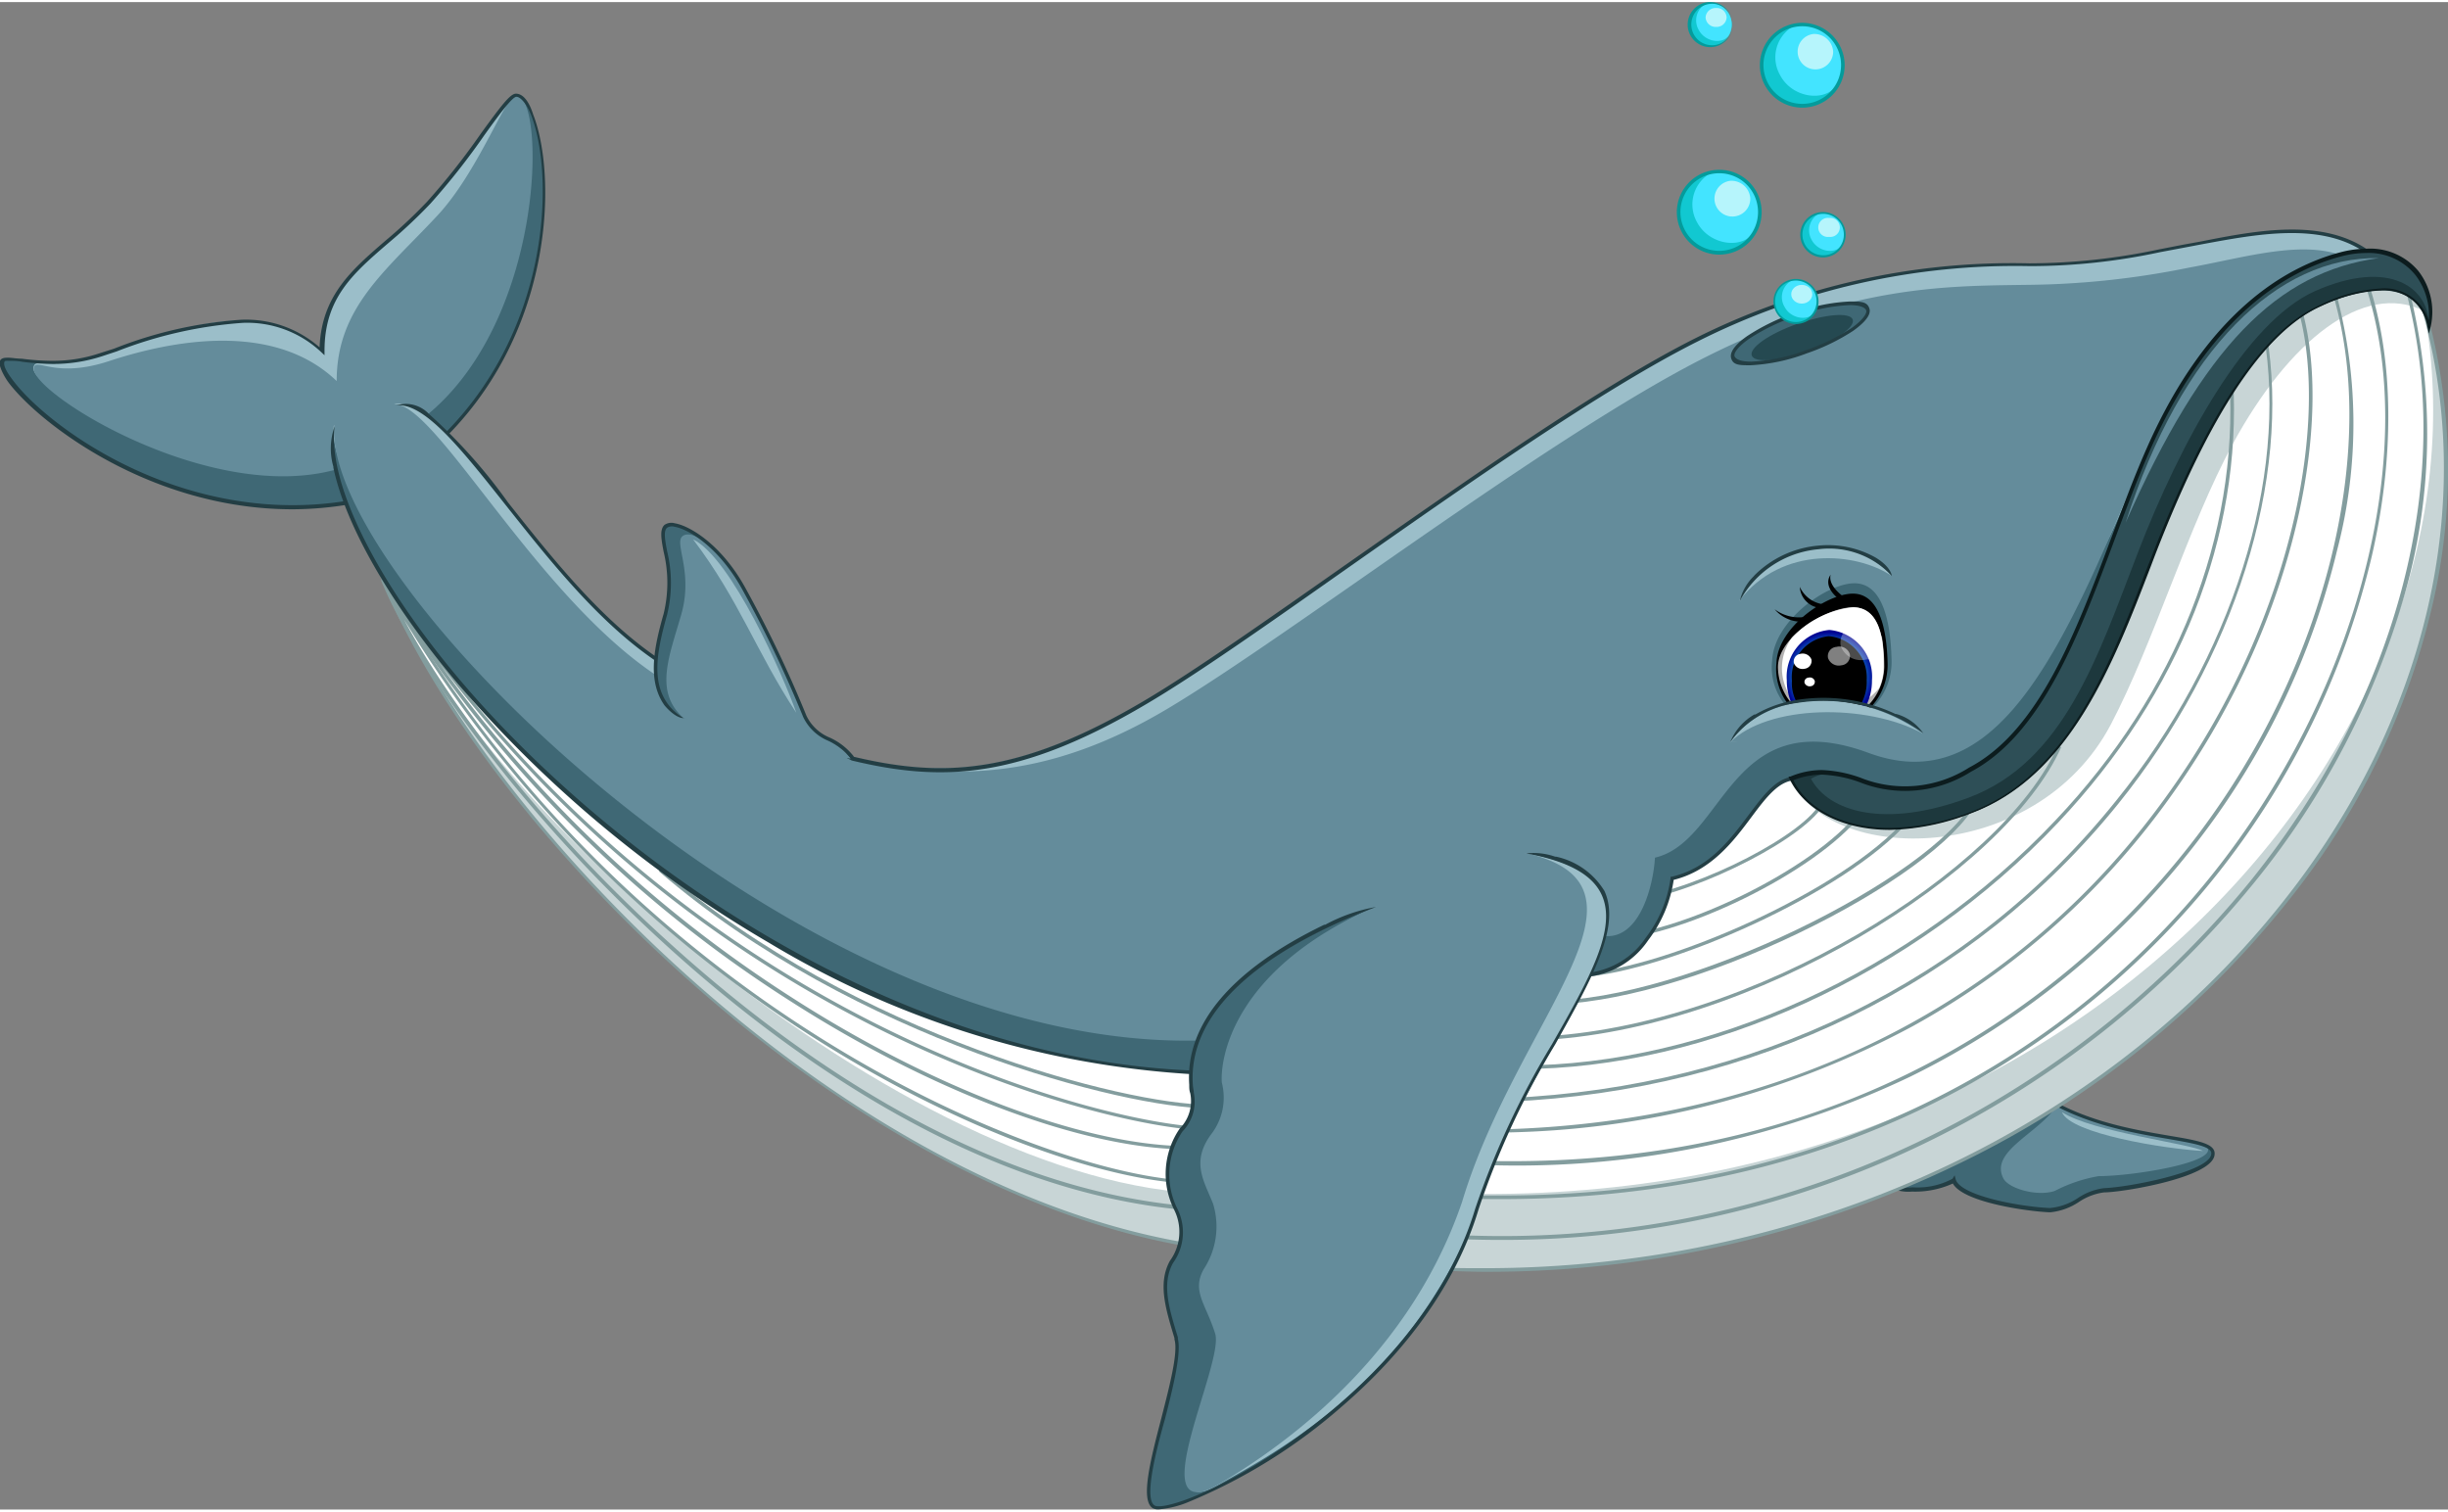 <svg xmlns="http://www.w3.org/2000/svg" width="149" height="92" viewBox="0 0 148.91 91.69"><rect x="0" y="0" width="148.91" height="91.69" fill="#808080" stroke="none"/><defs><radialGradient id="radial-gradient" cx="389.8" cy="346.45" r="2.71" gradientUnits="userSpaceOnUse"><stop offset="0" stop-color="#2ff"/><stop offset=".12" stop-color="#21f9fc"/><stop offset=".28" stop-color="#1fe8f5"/><stop offset=".47" stop-color="#1bccea"/><stop offset=".53" stop-color="#1ac1e5"/><stop offset=".59" stop-color="#18b2de"/><stop offset=".7" stop-color="#138acd"/><stop offset=".84" stop-color="#0a4ab2"/><stop offset="1" stop-color="#000092"/></radialGradient><style>.cls-2{fill:#3f6875}.cls-3{fill:#9bbec9}.cls-4{fill:#648c9b}.cls-5{fill:#233e44}.cls-7{fill:#fff}.cls-8{fill:#839d9e}.cls-10{fill:#11c8d1}.cls-11{fill:#43e4ff}.cls-12{fill:#b6f5fc}.cls-13{fill:#049b9b}</style></defs><g style="isolation:isolate"><g id="Layer_2" data-name="Layer 2"><path class="cls-2" d="M309.9 311.08c-.61 0-2.84 3.89-5.32 6.54-3.12 3.35-6.47 4.53-6.47 9-3.51-3.36-8.77-1.32-13.45.22-3.26 1.07-5.86-.16-6 .44-.38 1.42 9.27 10.67 21.39 8.5 2.36-.55 5-3.51 5-3.51 9.02-8.27 6.71-21.2 4.85-21.19Z" transform="translate(-278.52 -305.43)"/><path class="cls-3" d="M309.9 311.08c-.61 0-2.84 3.89-5.32 6.54-3.12 3.35-6.47 4.53-6.47 9-3.51-3.36-8.77-1.32-13.45.22-3.26 1.07-3.94.19-4.1.78-.39 1.43 10.67 6.86 18.44 4.67a7.69 7.69 0 0 0 3.89-2.5c7.75-5.67 8.87-18.72 7.01-18.71Z" transform="translate(-278.52 -305.43)"/><path class="cls-4" d="M309.9 311.08c-.61 0-2.3 4.69-4.78 7.34C302 321.77 299 324 299 328.48c-3.51-3.37-9.18-2.75-13.86-1.21-3.25 1.07-4.4-.21-4.56.38-.39 1.43 10.66 8.39 18.42 6.2a14.3 14.3 0 0 0 5-2.92c7.74-5.71 7.76-19.86 5.9-19.85Z" transform="translate(-278.52 -305.43)"/><path class="cls-5" d="M309.9 311c-.35 0-.93.78-2.11 2.4a42.8 42.8 0 0 1-3.29 4.17 30.53 30.53 0 0 1-2.54 2.38c-2.07 1.79-3.87 3.34-4 6.48a6.8 6.8 0 0 0-4.75-1.68 25.68 25.68 0 0 0-7.75 1.76l-.88.28a9 9 0 0 1-2.92.46 14.59 14.59 0 0 1-1.82-.13c-.32 0-.6-.06-.81-.06s-.47 0-.53.25.26.89.57 1.3c1.92 2.5 8.65 7.66 17.21 7.67a21.18 21.18 0 0 0 3.72-.34c2.37-.55 5-3.42 5.1-3.53 7.13-6.61 7.33-16.38 5.85-20.15-.27-.86-.65-1.26-1.05-1.26Zm-4.9 21.22s-2.69 2.95-5 3.48a20.64 20.64 0 0 1-3.68.33c-8.49 0-15.15-5.11-17-7.58-.58-.75-.56-1-.54-1.11s.12-.09.32-.09.47 0 .78.06a15.13 15.13 0 0 0 1.85.13 9.5 9.5 0 0 0 3-.47l.88-.29a26 26 0 0 1 7.68-1.74 6.58 6.58 0 0 1 4.78 1.79l.19.18v-.26c0-3.21 1.71-4.69 3.88-6.56a30.92 30.92 0 0 0 2.56-2.4 43 43 0 0 0 3.3-4.19c.82-1.14 1.68-2.31 1.93-2.31s.62.42.9 1.12c1.43 3.69 1.22 13.37-5.83 19.91Z" transform="translate(-278.52 -305.43)"/><path class="cls-2" d="M402.44 371.76c-1-.48-9.89 4.73-9.14 5.48s3.79.28 4.08-.18c.31 1.11 4.11 1.75 5.83 1.83 1.13.05 2.24-1.18 3.32-1.21s6.51-.93 6.62-2.19-6.25-.61-10.71-3.73Z" transform="translate(-278.52 -305.43)"/><path class="cls-4" d="M403.67 372.5c-1.11 1.75-4.16 2.81-3.28 4.49.32.61 2.06 1.11 3.12.75a9.2 9.2 0 0 1 2.67-.9c2.18 0 7.62-.9 6.51-1.85-1.36-.58-5.51-.63-9.02-2.49Z" transform="translate(-278.52 -305.43)"/><path class="cls-5" d="M410.46 374.38c-2.28-.39-5.41-.92-8-2.72a.48.48 0 0 0-.22 0c-1.54 0-8.59 4.15-9.09 5.35a.3.3 0 0 0 .05.35 2.5 2.5 0 0 0 1.63.42 5.57 5.57 0 0 0 2.48-.49c.64 1.15 4.52 1.69 5.86 1.75h.07a3.8 3.8 0 0 0 1.74-.63 3.6 3.6 0 0 1 1.52-.58c1.11 0 6.61-.9 6.73-2.29.09-.68-.99-.86-2.77-1.16Zm-3.94 3.19a3.64 3.64 0 0 0-1.61.61 3.68 3.68 0 0 1-1.7.6c-1.85-.08-5.45-.75-5.73-1.75l-.06-.24-.13.21a4.51 4.51 0 0 1-2.43.52 2.26 2.26 0 0 1-1.48-.35s0-.06 0-.11c.46-1.13 7.44-5.22 8.88-5.22h.11c2.59 1.81 5.87 2.37 8.05 2.74 1.48.26 2.65.45 2.61.89-.03 1.1-5.03 2.05-6.51 2.1Z" transform="translate(-278.52 -305.43)"/><path d="M357.11 359.66c-7.35 2.85-37.5-5.92-55.3-19.13 6.28 15.29 28.54 37.55 49.82 40.62 1.53 0 7.68 1.65 14.26 1.32 39.48 1.65 68.32-30.37 60-58.72-8.02-12.11-61.43 33.06-68.78 35.91Z" transform="translate(-278.52 -305.43)" style="fill:#c8d5d6"/><path class="cls-7" d="M414.34 332.3c-2.68 4.93-4.8 12.08-7.42 17.07-4.56 8.64-17.22 8.57-19.46 3.29.12-4.61.39-9.94.69-14.49-14.18 9.64-27.61 20.16-31 21.49-7.35 2.85-37.5-5.92-55.3-19.13 6.28 15.29 34.31 38.47 51.8 37.33 1.54 0 5.76.33 12.34 0 39.24 1.63 64.6-28.2 60-53.63-3.69-1.87-8.26 1.83-11.65 8.07Z" transform="translate(-278.52 -305.43)"/><path class="cls-8" d="M424.8 322.74c3.15 11.41-.34 24.9-9.34 36.09a58.76 58.76 0 0 1-48.93 21.56c-1.89.24-9.69-.88-13.44-1.41-1.44-.21-2.13-.31-2.26-.31-12.63-1.05-24.07-9.22-31.45-15.89-7.8-7-13.52-14.65-16.28-19.79a77.86 77.86 0 0 0 23.78 24.69c9.37 6.18 17.9 9 22.75 9.52.62.13 15 1.32 17.79 1 26.46.85 40.63-12.61 46.73-20.71a49.26 49.26 0 0 0 8.65-18.38c1.38-6 1.33-11.87-.15-16.43l-.21.07c3.17 9.76-.24 23.66-8.47 34.61-5.88 7.82-19.33 20.66-44.19 20.66h-2.37c-2.9.34-17.64-1-17.74-1-9.62-1.09-33.94-11.45-47.77-36.51l-.2.09c2 4.94 8.32 14.05 17.54 22.38 7.4 6.69 18.88 14.88 31.58 15.94.12 0 1.06.13 2.24.3 4.05.58 11.58 1.66 13.48 1.42 1.08.05 2.15.08 3.23.08A58.87 58.87 0 0 0 415.63 359a48.94 48.94 0 0 0 9.22-17.74 35.52 35.52 0 0 0 .16-18.55Z" transform="translate(-278.52 -305.43)"/><path class="cls-8" d="M420.29 322.74c3.06 9.48-.17 22.87-8.06 33.32-5.88 7.78-19.43 20.7-44.16 19.83a74 74 0 0 1-10.56-.55 34.85 34.85 0 0 0-7.12-.33c-6.17-.14-15.23-3.59-23.65-9a78.17 78.17 0 0 1-21.54-20.43 75.38 75.38 0 0 0 25.51 21.66c9.26 4.84 17.19 6.53 20.43 6.78h1.79c3.55.11 10.93.33 16.8.17a54.25 54.25 0 0 0 25.14-6.47 47.29 47.29 0 0 0 15.85-14.2c7.81-11 9.78-23.35 7.69-29.86l-.21.07c2.07 6.46.11 18.72-7.66 29.67-9.08 12.86-23.54 20.17-40.82 20.6-5.86.15-13.24-.07-16.78-.18-.95 0-1.57-.05-1.8 0-3.21-.24-11.1-1.94-20.33-6.76a75.64 75.64 0 0 1-28.91-26.58l-.19.12a77.25 77.25 0 0 0 24.91 25.61c8.45 5.42 17.56 8.88 23.78 9a34.55 34.55 0 0 1 7.09.33c2.83.28 6 .59 8.84.59h1.75a55.56 55.56 0 0 0 26.66-5.35 49.58 49.58 0 0 0 17.66-14.57 46.71 46.71 0 0 0 8.28-17.42 30.4 30.4 0 0 0-.18-16.1Z" transform="translate(-278.52 -305.43)"/><path class="cls-8" d="M416.22 325.6c1.51 8.81-1.92 19.71-9 28.43-8.84 11-22 17.39-36.93 18.06l-8.51.19-9.82.21c-4.87 0-21.36-4.13-33.21-14.35l-.15.16c11.9 10.26 28.46 14.41 33.36 14.41l9.83-.21 8.51-.19c15-.67 28.21-7.12 37.09-18.14 7.07-8.77 10.52-19.73 9-28.61Z" transform="translate(-278.52 -305.43)"/><path class="cls-8" d="M414.14 328.41c.55 9.46-3.21 19-10.58 26.78-8.69 9.21-21.19 14.92-32.63 14.92v.22c11.5 0 24.06-5.74 32.79-15 7.41-7.86 11.19-17.43 10.64-26.94Z" transform="translate(-278.52 -305.43)"/><path class="cls-8" d="M372 368.36v.22c13.15-.54 28.53-10.25 31.9-17.83l-.2-.09c-3.31 7.52-18.6 17.17-31.7 17.7Z" transform="translate(-278.52 -305.43)"/><path class="cls-8" d="M372.58 366.18v.22c4 0 9.71-1.62 15.37-4.35 5.42-2.61 9.55-5.63 10.77-7.88l-.19-.1c-2.53 4.6-17.4 12.11-25.95 12.11Z" transform="translate(-278.52 -305.43)"/><path class="cls-8" d="M374.72 364.52v.22c5.26-.36 16.05-5.1 19.89-9.47l-.17-.14c-3.78 4.33-14.5 9.04-19.72 9.39Z" transform="translate(-278.52 -305.43)"/><path class="cls-8" d="M376.05 362.29v.22c4.57-.07 12.93-4.15 15.69-7.66l-.17-.14c-2.73 3.47-11 7.51-15.52 7.58Z" transform="translate(-278.52 -305.43)"/><path class="cls-8" d="M377.9 359.93v.22c4.22-.67 10.61-4 11.6-6l-.2-.1c-.92 1.95-7.23 5.23-11.4 5.88Z" transform="translate(-278.52 -305.43)"/><path class="cls-8" d="M426 323.69a5.21 5.21 0 0 0-4.67-2.11c-10.7 0-34.36 17.08-50 28.38-6.84 4.93-12.25 8.83-14.22 9.6a11 11 0 0 1-3.81.53c-11.52 0-36.48-8.58-51.39-19.65l-.32-.23.15.36c3.25 7.89 10.47 17.21 19.32 24.94 10.05 8.76 20.91 14.36 30.61 15.75a22.2 22.2 0 0 1 2.47.34 59 59 0 0 0 10 1h1.78c1 0 1.95.06 2.92.06a65.84 65.84 0 0 0 29.01-6.66 57.55 57.55 0 0 0 20.61-16.86 45 45 0 0 0 8.05-17.14 36.23 36.23 0 0 0-.53-18.28ZM418.28 359c-11 14.68-29.48 23.44-49.48 23.44-1 0-1.94 0-2.92-.06h-1.78a59.86 59.86 0 0 1-10-1 19.81 19.81 0 0 0-2.48-.34c-21.6-3.12-43.28-25.38-49.58-40.2 15 11 39.73 19.46 51.2 19.46a11.16 11.16 0 0 0 3.89-.55c2-.77 7.41-4.68 14.26-9.63 15.64-11.28 39.26-28.33 49.89-28.33 2.09 0 3.59.67 4.47 2 3.4 11.5.67 24.32-7.47 35.21Z" transform="translate(-278.52 -305.43)"/><path class="cls-2" d="M411.36 320.25a43.48 43.48 0 0 1-9.39 1.13 42.76 42.76 0 0 0-20.29 4.56c-9.58 4.8-26 17.6-33.51 22s-12.11 4.77-17.82 3.4c-.82-.49-7.79-3.32-11.68-5.87-7.34-4.82-12.6-16-16.09-15.61l-3.77 1.34c-1.32 9.63 23.5 38.33 52.53 39.31.58-.33 19.1-5.87 23-5.93 3.84.25 5.76-4.17 5.87-5.89 4.29-1 5.16-6.24 7.65-6.09 20.73 10.64 16.78-25.11 34.73-32-3.02-2.12-7.41-1.04-11.23-.35Z" transform="translate(-278.52 -305.43)"/><path class="cls-3" d="M411.36 320.25a43.48 43.48 0 0 1-9.39 1.13 42.76 42.76 0 0 0-20.29 4.56c-9.58 4.8-26 17.6-33.51 22s-12.11 4.77-17.82 3.4c-.82-.49-7.79-3.32-11.68-5.87-7.34-4.82-12.6-16-16.09-15.61l-3.77 1.34c-.63 9.3 33.58 33.54 58.59 32.62.58-.33 11.63-5.19 15.5-5.25 2.08.14 4.35-1.76 4.46-3.48 4.28-1 4.81-12.16 13.3-9 7.26 2.67 12.74 0 16.89-9.7 3.11-7.29 7.32-12.81 15-15.75-2.98-2.16-7.37-1.08-11.19-.39Z" transform="translate(-278.52 -305.43)"/><path class="cls-4" d="M411.68 321.58a51.28 51.28 0 0 1-9.92 1.05c-4.79.07-10.72 0-19.4 4.35-9.57 4.8-25.36 17-32.87 21.46s-13.43 4.31-19.14 2.94c-.82-.49-7.94-2.39-11.82-4.94-7.35-4.83-13.41-16.46-15.95-16.54l-2.73-.51-1 1.85c-.63 9.3 28 38.25 53 37.34.59-.33 20.47-6.29 24.34-6.34 2.08.13 2.9-3.05 3-4.77 4.29-1 4.53-9.49 13-6.37 7.25 2.67 11.18-5 15.33-14.7 3.11-7.29 6.84-12.08 14.52-15-2.58-1.82-6.54-.51-10.36.18Z" transform="translate(-278.52 -305.43)"/><path class="cls-5" d="m412.35 320-1 .18-1.49.29a38.3 38.3 0 0 1-7.89.85 43 43 0 0 0-20.33 4.56c-5.78 2.9-14 8.7-21.33 13.82-4.73 3.32-9.2 6.46-12.18 8.22-7.69 4.55-12.32 4.69-17.73 3.4-.25-.15-1-.47-1.94-.91a79 79 0 0 1-9.72-4.95c-3.59-2.36-6.63-6.21-9.32-9.6a32.61 32.61 0 0 0-4.81-5.38 1.94 1.94 0 0 0-2-.52c1.72-.2 4 2.7 6.66 6.05s5.75 7.28 9.37 9.65a78.89 78.89 0 0 0 9.75 5c1 .44 1.71.77 1.94.9 5.46 1.31 10.14 1.17 17.9-3.42 3-1.76 7.46-4.9 12.19-8.23 7.29-5.11 15.54-10.91 21.31-13.81a42.86 42.86 0 0 1 20.27-4.61 37.85 37.85 0 0 0 7.92-.85l1.49-.28 1-.19c3.4-.63 7.25-1.36 9.93.46-7.71 3.06-11.42 11.59-14.69 19.12-2.81 6.47-5.46 12.59-10.19 14.27-2.65 1-5.78.47-9.57-1.48-1.21-.07-2 1-3 2.33-1.13 1.51-2.41 3.23-4.68 3.76h-.07v.08a7.61 7.61 0 0 1-1.51 3.63 4.89 4.89 0 0 1-4.25 2.16c-3.73.05-21.92 5.44-23 5.93-18.89-.65-36-13.25-44.95-23.85-5.12-6.08-8-12-7.55-15.35a4 4 0 0 0-.08 2.46v.06c.73 3.47 3.4 8.17 7.45 13a74.31 74.31 0 0 0 19.07 15.91 56.46 56.46 0 0 0 26.07 8h.06c.68-.38 19.16-5.87 22.91-5.92a5.1 5.1 0 0 0 4.42-2.25 7.93 7.93 0 0 0 1.55-3.67c2.3-.57 3.65-2.37 4.73-3.82.92-1.23 1.72-2.29 2.79-2.24 3.84 2 7 2.45 9.73 1.48 4.81-1.72 7.48-7.88 10.31-14.39 3.28-7.55 7-16.11 14.76-19.08l.18-.08-.16-.11c-2.82-2.03-6.8-1.28-10.32-.58Z" transform="translate(-278.52 -305.43)"/><path class="cls-2" d="M327.47 348.88a75.9 75.9 0 0 0-3.75-7.84c-1.75-3.11-4.23-4.17-4.72-3.73s.74 2.77 0 5.35-1.12 4.93 1.1 6.32l10.16 2.46c-.81-1.15-2.34-1.29-2.79-2.56Z" transform="translate(-278.52 -305.43)"/><path class="cls-4" d="M327.47 348.88a55.13 55.13 0 0 0-3.75-7.84c-1.66-2.77-3.21-3.56-3.7-3.11s.68 2.17-.06 4.75-1.66 4.7.14 6.3l4.45 1.82 5.71.64c-.81-1.15-2.34-1.29-2.79-2.56Z" transform="translate(-278.52 -305.43)"/><path class="cls-3" d="M320.68 338.11c2.83 3.73 3.84 6.85 6.28 10.55-.76-2.19-3.96-9.43-6.28-10.55Z" transform="translate(-278.52 -305.43)"/><path class="cls-5" d="M329 350.17a2.71 2.71 0 0 1-1.42-1.32 72.26 72.26 0 0 0-3.76-7.86c-1.42-2.55-3.33-3.71-4.26-3.86a.74.74 0 0 0-.62.1c-.3.28-.2.85-.05 1.64a8 8 0 0 1 0 3.76c-.57 2-1 4 0 5.5a1 1 0 0 0 .08.11c.7.8 1.13.74 1.13.74-2.18-1.37-1.71-3.76-1-6.29a8.15 8.15 0 0 0 0-3.86c-.13-.69-.23-1.24 0-1.43a.56.56 0 0 1 .44-.06c.89.15 2.71 1.27 4.1 3.76a72.75 72.75 0 0 1 3.74 7.82 2.93 2.93 0 0 0 1.52 1.44 3.82 3.82 0 0 1 1.38 1.08l.18-.12a3.9 3.9 0 0 0-1.46-1.15Z" transform="translate(-278.52 -305.43)"/><path class="cls-2" d="M387.66 324.47c-2.26.8-3.91 1.95-3.69 2.56s2.22.46 4.48-.34 3.9-1.95 3.68-2.57-2.22-.46-4.47.35Z" transform="translate(-278.52 -305.43)"/><path d="M387.85 325c-1.7.6-2.94 1.46-2.77 1.93s1.67.34 3.37-.26 2.93-1.47 2.77-1.93-1.67-.33-3.37.26Z" transform="translate(-278.52 -305.43)" style="fill:#254951"/><path class="cls-5" d="M391.06 323.64a11.13 11.13 0 0 0-3.44.72 12.82 12.82 0 0 0-2.8 1.37c-.52.36-1.11.89-1 1.34s.51.45 1.18.45a11.18 11.18 0 0 0 3.44-.73 12.6 12.6 0 0 0 2.8-1.36c.52-.37 1.12-.9 1-1.34s-.51-.45-1.18-.45Zm.1 1.61a12.82 12.82 0 0 1-2.75 1.34 11 11 0 0 1-3.37.71c-.55 0-.9-.11-1-.31s.24-.64.88-1.08a12.27 12.27 0 0 1 2.74-1.34 11 11 0 0 1 3.37-.71c.55 0 .9.11 1 .3s-.24.64-.87 1.09Z" transform="translate(-278.52 -305.43)"/><path class="cls-10" d="M388.15 306.8a2.47 2.47 0 1 0 2.47 2.47 2.47 2.47 0 0 0-2.47-2.47Z" transform="translate(-278.52 -305.43)"/><path class="cls-11" d="M388.15 306.8a2 2 0 0 0-.35 0 2.18 2.18 0 0 0-1 3.07c.76 1.46 2.9 1.68 3.51.49a2.35 2.35 0 0 0 .28-1.12 2.47 2.47 0 0 0-2.44-2.44Z" transform="translate(-278.52 -305.43)"/><path class="cls-12" d="M388.83 307.37a1.08 1.08 0 1 0 1.2 1.07 1.15 1.15 0 0 0-1.2-1.07Z" transform="translate(-278.52 -305.43)"/><path class="cls-13" d="M388.15 306.69a2.58 2.58 0 1 0 2.58 2.58 2.59 2.59 0 0 0-2.58-2.58Zm0 4.93a2.36 2.36 0 1 1 2.36-2.35 2.36 2.36 0 0 1-2.36 2.35Z" transform="translate(-278.52 -305.43)"/><path class="cls-10" d="M383.1 315.74a2.47 2.47 0 1 0 2.47 2.46 2.46 2.46 0 0 0-2.47-2.46Z" transform="translate(-278.52 -305.43)"/><path class="cls-11" d="M383.1 315.74h-.35a2.2 2.2 0 0 0-1 3.08c.77 1.46 2.91 1.68 3.52.49a2.51 2.51 0 0 0 .27-1.13 2.46 2.46 0 0 0-2.44-2.44Z" transform="translate(-278.52 -305.43)"/><path class="cls-12" d="M383.78 316.3a1.09 1.09 0 1 0 1.21 1.08 1.15 1.15 0 0 0-1.21-1.08Z" transform="translate(-278.52 -305.43)"/><path class="cls-13" d="M383.1 315.63a2.58 2.58 0 1 0 2.58 2.57 2.57 2.57 0 0 0-2.58-2.57Zm0 4.93a2.36 2.36 0 1 1 2.36-2.36 2.36 2.36 0 0 1-2.36 2.36Z" transform="translate(-278.52 -305.43)"/><path class="cls-10" d="M382.55 305.49a1.31 1.31 0 1 0 1.31 1.31 1.31 1.31 0 0 0-1.31-1.31Z" transform="translate(-278.52 -305.43)"/><path class="cls-11" d="M382.55 305.49h-.18a1.16 1.16 0 0 0-.52 1.63c.41.78 1.55.9 1.87.27a1.33 1.33 0 0 0 .14-.6 1.3 1.3 0 0 0-1.31-1.3Z" transform="translate(-278.52 -305.43)"/><path class="cls-12" d="M382.91 305.79a.61.61 0 0 0-.64.57.61.61 0 0 0 .64.58.61.61 0 0 0 .64-.58.6.6 0 0 0-.64-.57Z" transform="translate(-278.52 -305.43)"/><path class="cls-13" d="M382.55 305.43a1.37 1.37 0 1 0 1.37 1.37 1.37 1.37 0 0 0-1.37-1.37Zm0 2.62a1.26 1.26 0 0 1 0-2.51 1.26 1.26 0 1 1 0 2.51Z" transform="translate(-278.52 -305.43)"/><path class="cls-10" d="M389.42 318.26a1.32 1.32 0 1 0 1.31 1.32 1.32 1.32 0 0 0-1.31-1.32Z" transform="translate(-278.52 -305.43)"/><path class="cls-11" d="M389.42 318.26h-.18a1.16 1.16 0 0 0-.52 1.63c.41.78 1.55.9 1.87.26a1.32 1.32 0 0 0-1.17-1.91Z" transform="translate(-278.52 -305.43)"/><path class="cls-12" d="M389.78 318.56a.58.58 0 1 0 0 1.15.58.58 0 1 0 0-1.15Z" transform="translate(-278.52 -305.43)"/><path class="cls-13" d="M389.42 318.2a1.38 1.38 0 1 0 1.37 1.38 1.38 1.38 0 0 0-1.37-1.38Zm0 2.63a1.26 1.26 0 1 1 1.26-1.25 1.25 1.25 0 0 1-1.26 1.25Z" transform="translate(-278.52 -305.43)"/><circle class="cls-10" cx="109.24" cy="18.21" r="1.31"/><path class="cls-11" d="M387.77 322.33h-.19a1.15 1.15 0 0 0-.51 1.63c.4.78 1.54.9 1.87.27a1.36 1.36 0 0 0 .14-.6 1.31 1.31 0 0 0-1.31-1.3Z" transform="translate(-278.52 -305.43)"/><ellipse class="cls-12" cx="109.6" cy="17.77" rx=".64" ry=".57"/><path class="cls-13" d="M387.77 322.27a1.37 1.37 0 1 0 1.37 1.37 1.37 1.37 0 0 0-1.37-1.37Zm0 2.62a1.26 1.26 0 1 1 1.25-1.25 1.26 1.26 0 0 1-1.25 1.25Z" transform="translate(-278.52 -305.43)"/><path class="cls-3" d="m384.32 341.84 9.25-1.52c-2.02-2.47-7.03-2.49-9.25 1.52Z" transform="translate(-278.52 -305.43)"/><path class="cls-4" d="M384.32 341.84h5.46l3.79-1.52c-2.11-1.41-6.64-1.88-9.25 1.52Z" transform="translate(-278.52 -305.43)"/><path class="cls-5" d="M392.6 339.21a5.92 5.92 0 0 0-3.48-.72 6.27 6.27 0 0 0-3.86 1.79l-.07.08a3.09 3.09 0 0 0-.84 1.5 6.06 6.06 0 0 1 4.79-3.15 5.18 5.18 0 0 1 4.46 1.63s-.03-.55-1-1.13Z" transform="translate(-278.52 -305.43)"/><path class="cls-2" d="M391.32 340.78c-1.66 0-4.89 2.28-5 4.69a3.57 3.57 0 0 0 3.5 4 3.91 3.91 0 0 0 3.76-4.09c-.06-2.38-.58-4.6-2.26-4.6Z" transform="translate(-278.52 -305.43)"/><path d="M391.23 341.41c-1.55 0-4.56 2-4.65 4.21a3.53 3.53 0 0 0 3.29 3.89 3.8 3.8 0 0 0 3.47-3.94c-.06-2.16-.56-4.16-2.11-4.16Z" transform="translate(-278.52 -305.43)"/><path d="M391.23 342.24c-1.55 0-4.56 1.77-4.56 3.64a3.45 3.45 0 0 0 3.2 3.4 3.51 3.51 0 0 0 3.27-3.4c0-1.88-.36-3.64-1.91-3.64Z" transform="translate(-278.52 -305.43)" style="fill:#b2b1b1"/><path class="cls-7" d="M391.23 342.24a6 6 0 0 0-3.7 1.84 3.13 3.13 0 0 0 0 3.73c.32.43.87.49 1.61.67a3.89 3.89 0 0 0 3.68-1.31 3.11 3.11 0 0 0 .28-1.29c.04-1.88-.32-3.64-1.87-3.64Z" transform="translate(-278.52 -305.43)"/><path d="M389.8 343.62a2.85 2.85 0 0 0-2.59 3.06 3.44 3.44 0 0 0 .28 1.38 2.93 2.93 0 0 0 4.43.38 3.4 3.4 0 0 0 .47-1.76 2.85 2.85 0 0 0-2.59-3.06Z" transform="translate(-278.52 -305.43)" style="fill:url(#radial-gradient)"/><path d="M389.76 344a2.5 2.5 0 0 0-2.24 2.71 2.41 2.41 0 0 0 3.29 2.39 2.75 2.75 0 0 0 1.26-2.43 2.52 2.52 0 0 0-2.31-2.67Z" transform="translate(-278.52 -305.43)"/><path class="cls-7" d="M388.53 346.52a.26.26 0 0 0-.24.32.33.33 0 0 0 .38.2.27.27 0 0 0 .24-.32.31.31 0 0 0-.38-.2ZM388.05 345.07a.47.47 0 0 0-.41.56.56.56 0 0 0 .65.35.48.48 0 0 0 .42-.56.57.57 0 0 0-.66-.35Z" transform="translate(-278.52 -305.43)"/><path d="M390.23 344.65a.56.56 0 0 0-.51.68.69.69 0 0 0 .81.44.57.57 0 0 0 .51-.69.67.67 0 0 0-.81-.43Z" transform="translate(-278.52 -305.43)" style="mix-blend-mode:screen;opacity:.5;fill:#fff"/><path d="M391.49 343.31a1.09 1.09 0 0 0-1 1.29 1.31 1.31 0 0 0 1.53.82 1.09 1.09 0 0 0 1-1.3 1.3 1.3 0 0 0-1.53-.81Z" transform="translate(-278.52 -305.43)" style="opacity:.3;mix-blend-mode:screen;fill:#fff"/><path d="M386.47 342.36a2.13 2.13 0 0 0 2.55.55l-.09-.26a2.46 2.46 0 0 1-2.46-.29ZM388 341a1.37 1.37 0 0 0 .79 1.16 2.16 2.16 0 0 0 1.12.16v-.26A1.84 1.84 0 0 1 388 341ZM389.88 340.26s-.66.74.8 1.7l.2-.21c-1.26-.83-1.01-1.46-1-1.49Z" transform="translate(-278.52 -305.43)"/><path class="cls-3" d="m383.77 350.45 5.85-.73 5.84.19c-4.22-3.02-9.71-2.47-11.69.54Z" transform="translate(-278.52 -305.43)"/><path class="cls-4" d="m383.77 350.45 11.69-.54c-3.4-1.84-9.4-1.75-11.69.54Z" transform="translate(-278.52 -305.43)"/><path class="cls-5" d="M393.87 348.73h-.05a10.27 10.27 0 0 0-6.14-.83 7.23 7.23 0 0 0-2.38.86h-.06a3.4 3.4 0 0 0-1.47 1.68 5.87 5.87 0 0 1 4-2.37 10.33 10.33 0 0 1 7.74 1.83 3 3 0 0 0-1.64-1.17Z" transform="translate(-278.52 -305.43)"/><path d="M420.87 320.76c-4.24 1.14-8.51 4.76-11.62 11.74s-5.2 16.59-10.9 19.61-6.92-1.05-10.89.55c1.18 2.54 5.16 4.22 10.89 2.12 6.17-2.27 8.71-9.3 11.11-15.52 2.6-6.73 6-13.49 10.24-15.35 4.53-2 6.18-.48 6.57 1.31.55-2.22-1.16-5.59-5.4-4.46Z" transform="translate(-278.52 -305.43)" style="fill:#1d383d"/><path d="M420.87 320.76c-4.24 1.14-8.51 4.76-11.62 11.74s-5.2 16.59-10.9 19.61-7.07-.9-9.67.56c1.07 2 4.47 3.06 9.59 1.15 5.82-2.17 7.89-8.67 10.29-14.89 2.59-6.72 6.59-14.07 10.8-15.93 4.53-2 7-.19 6.91 2.22.55-2.22-1.16-5.59-5.4-4.46Z" transform="translate(-278.52 -305.43)" style="fill:#2e4f57"/><path d="M422.47 320.43a6.4 6.4 0 0 0-1.63.23c-3.33.89-8.07 3.66-11.69 11.8-.77 1.73-1.49 3.66-2.19 5.53-2.17 5.79-4.41 11.77-8.66 14a7.25 7.25 0 0 1-6.6.62 7.8 7.8 0 0 0-2.36-.47 5 5 0 0 0-1.92.4h-.11l.05.1c.9 1.94 3.24 3.14 6.11 3.14a14.32 14.32 0 0 0 4.92-1c6-2.21 8.64-9 10.95-15l.22-.58c3.38-8.76 6.71-13.76 10.18-15.29a9.36 9.36 0 0 1 3.61-.94 2.61 2.61 0 0 1 2.82 2.18l.1.45.11-.45a4.06 4.06 0 0 0-.75-3.36 3.82 3.82 0 0 0-3.16-1.36Zm.88 2.42a9.46 9.46 0 0 0-3.7 1c-3.52 1.55-6.89 6.6-10.29 15.41l-.23.58c-2.29 5.95-4.88 12.7-10.82 14.88a14.32 14.32 0 0 1-4.84.94c-2.73 0-5-1.11-5.86-2.9a4.71 4.71 0 0 1 1.73-.34 7.59 7.59 0 0 1 2.3.46 7.47 7.47 0 0 0 6.76-.63c4.33-2.29 6.58-8.32 8.76-14.15.7-1.86 1.42-3.79 2.19-5.52 3.59-8.05 8.26-10.79 11.54-11.67a6 6 0 0 1 1.58-.22 3.65 3.65 0 0 1 3 1.37 4 4 0 0 1 .79 2.72 2.82 2.82 0 0 0-2.91-1.93Z" transform="translate(-278.52 -305.43)" style="fill:#0c1c1e"/><path class="cls-2" d="m371.35 357.19-9.13 3.26c-11.28 4.32-11.36 9.26-11.25 10.83a2.81 2.81 0 0 1-.6 2.75 4.75 4.75 0 0 0-.33 4.82 3.1 3.1 0 0 1-.26 3.21c-.73 1.34-.23 2.9.31 4.69s-2.63 9.37-1.37 10.2 16.06-6.11 19.68-18.13c3.35-11.16 14.14-19.6 2.95-21.63Z" transform="translate(-278.52 -305.43)"/><path class="cls-3" d="m371.35 357.19-9.13 3.26c-8.59 3.74-7.68 9.26-7.57 10.83a3.93 3.93 0 0 1-.87 3.18c-1.25 1.7-.7 2.05-.17 3.4s1.66 3.43 1 4.67-1.15 1.05-.6 2.85-6 12.55-1.61 10.38c2.84-1.69 11.89-5.94 16-16.94 3.35-11.16 14.14-19.6 2.95-21.63Z" transform="translate(-278.52 -305.43)"/><path class="cls-4" d="M371.35 357.19h-6.86l-2.27 3.24c-8.59 3.74-9.48 9.13-9.38 10.71a3.64 3.64 0 0 1-.65 3.16c-1.25 1.7-.41 2.87.12 4.22a4.73 4.73 0 0 1-.58 4c-.73 1.34.16 2.12.71 3.91s-4.42 11.49-.05 9.32c2.84-1.69 11.54-7 15.07-17.35 3.35-11.14 12.75-19.16 3.89-21.21Z" transform="translate(-278.52 -305.43)"/><path class="cls-5" d="M373.18 357.41h-.06a4 4 0 0 0-1.77-.2c2.51.46 4 1.27 4.58 2.48 1 2.08-.76 5.19-3 9.12a50.34 50.34 0 0 0-4.67 10c-2.87 9.57-13.11 16.06-17.61 17.71-1.16.42-1.74.46-1.9.35-.62-.4 0-3 .63-5.24.54-2.09 1-4.05.79-4.89v-.09c-.53-1.74-1-3.24-.3-4.52a3.19 3.19 0 0 0 .27-3.3 4.67 4.67 0 0 1 .32-4.72 2.6 2.6 0 0 0 .68-2.32c0-.16-.05-.31-.06-.49-.29-4.18 3.56-7.93 11.14-10.83a10.17 10.17 0 0 0-3.09 1.08h-.06c-5.64 2.73-8.46 6.06-8.21 9.73 0 .19 0 .35.06.51a2.38 2.38 0 0 1-.64 2.16 4.87 4.87 0 0 0-.34 4.93 3 3 0 0 1-.26 3.12c-.74 1.36-.26 2.9.28 4.69v.08c.24.78-.29 2.81-.79 4.77-.67 2.57-1.29 5-.54 5.49a.69.69 0 0 0 .38.08 6 6 0 0 0 1.71-.41 33.62 33.62 0 0 0 9.45-5.87c2.9-2.5 6.69-6.61 8.3-12a50.11 50.11 0 0 1 4.65-10c2.24-4 4-7.14 3-9.33a4.58 4.58 0 0 0-2.94-2.09Z" transform="translate(-278.52 -305.43)"/><path class="cls-4" d="M407.82 337.09c4.74-10.72 9.21-15.24 15.4-16.09-6.14-.1-11.98 5.48-15.4 16.09Z" transform="translate(-278.52 -305.43)"/><path class="cls-3" d="M412.52 375.31c-.66-.43-6.72-1.15-8.57-2.36.51 1.31 6.23 2.23 8.57 2.36Z" transform="translate(-278.52 -305.43)"/></g></g></svg>
